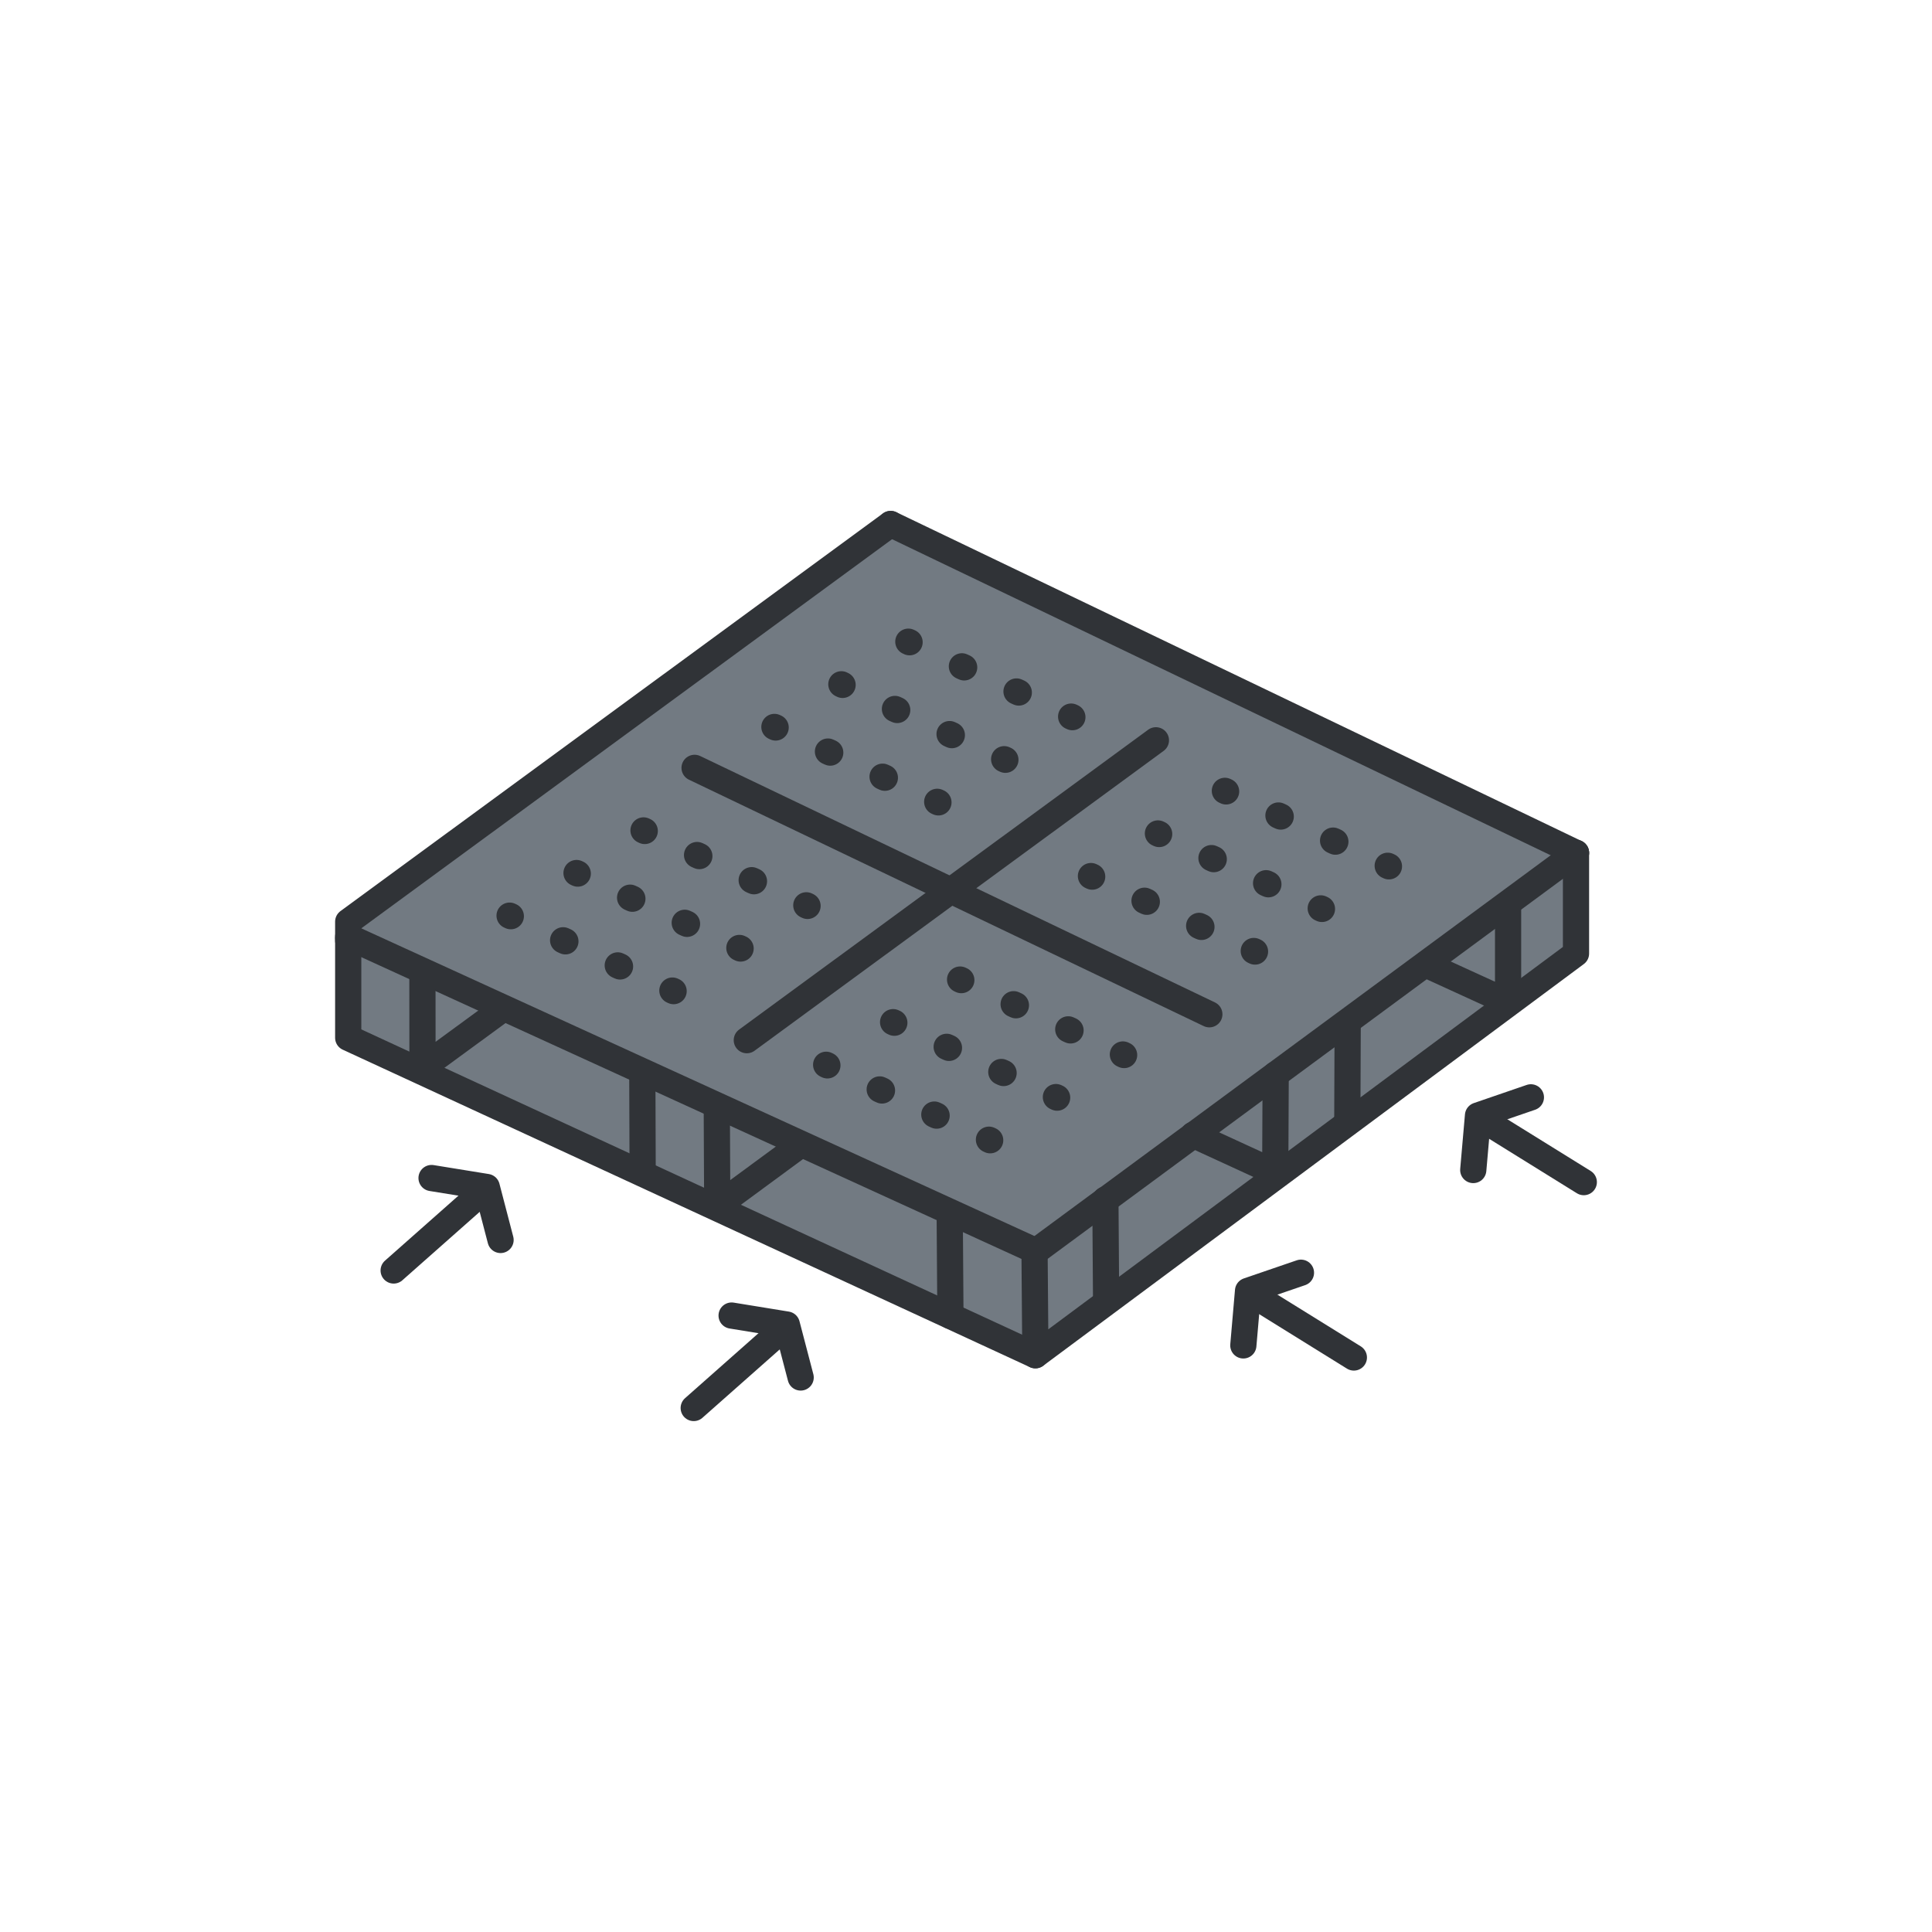 <svg xmlns="http://www.w3.org/2000/svg" viewBox="0 0 516 516"><defs><style>.cls-1{fill:#1075c1;opacity:0;}.cls-2{fill:#727a82;}.cls-3,.cls-4{fill:none;stroke:#303337;stroke-linecap:round;stroke-linejoin:round;stroke-width:7px;}.cls-4{stroke-dasharray:0.67 15.39;}</style></defs><g id="Шар_2"><g id="Шар_1-2"><rect class="cls-1" width="516" height="516"></rect><polygon class="cls-2" points="237.88 139.95 93 246.16 93 250.89 93 251.18 93 259.77 93 277.17 276.53 361.96 276.52 361.95 276.53 361.96 420.92 254.67 420.92 227.79 237.88 139.95"></polygon><line class="cls-3" x1="420.92" y1="227.79" x2="276.03" y2="334.65"></line><polyline class="cls-3" points="276.53 361.96 93 277.17 93 250.89"></polyline><polyline class="cls-3" points="276.31 334.8 276.53 361.96 420.92 254.67 420.92 227.79"></polyline><polyline class="cls-3" points="112.82 259.77 112.84 285.14 134.13 269.56"></polyline><polyline class="cls-3" points="191.44 295.85 191.56 322.08 213.48 305.96"></polyline><line class="cls-3" x1="171.64" y1="313.1" x2="171.55" y2="286.72"></line><line class="cls-3" x1="253.84" y1="351.44" x2="253.65" y2="324.4"></line><line class="cls-3" x1="295.42" y1="347.41" x2="295.23" y2="320.37"></line><polyline class="cls-3" points="340.71 286.94 340.59 313.17 318.67 303.09"></polyline><polyline class="cls-3" points="402.78 241.43 402.78 267.65 380.74 257.57"></polyline><line class="cls-3" x1="359.84" y1="299.49" x2="359.94" y2="273.12"></line><line class="cls-3" x1="276.31" y1="333.98" x2="93" y2="250.19"></line><line class="cls-3" x1="237.88" y1="139.95" x2="420.92" y2="227.79"></line><polyline class="cls-3" points="93 251.18 93 246.16 237.88 139.95"></polyline><line class="cls-3" x1="179.91" y1="264.71" x2="179.58" y2="264.56"></line><line class="cls-4" x1="165.6" y1="258.12" x2="143.42" y2="247.92"></line><line class="cls-3" x1="136.43" y1="244.7" x2="136.1" y2="244.55"></line><line class="cls-3" x1="197.8" y1="253.33" x2="197.47" y2="253.18"></line><line class="cls-4" x1="183.49" y1="246.74" x2="161.3" y2="236.54"></line><line class="cls-3" x1="154.31" y1="233.32" x2="153.98" y2="233.17"></line><line class="cls-3" x1="215.68" y1="241.95" x2="215.35" y2="241.79"></line><line class="cls-4" x1="201.37" y1="235.36" x2="179.19" y2="225.15"></line><line class="cls-3" x1="172.2" y1="221.94" x2="171.87" y2="221.79"></line><line class="cls-3" x1="250.64" y1="214.3" x2="250.31" y2="214.15"></line><line class="cls-4" x1="236.33" y1="207.72" x2="214.15" y2="197.51"></line><line class="cls-3" x1="207.16" y1="194.3" x2="206.83" y2="194.15"></line><line class="cls-3" x1="268.52" y1="202.92" x2="268.19" y2="202.77"></line><line class="cls-4" x1="254.22" y1="196.34" x2="232.03" y2="186.13"></line><line class="cls-3" x1="225.04" y1="182.92" x2="224.71" y2="182.76"></line><line class="cls-3" x1="286.41" y1="191.54" x2="286.08" y2="191.39"></line><line class="cls-4" x1="272.1" y1="184.96" x2="249.92" y2="174.75"></line><line class="cls-3" x1="242.93" y1="171.53" x2="242.6" y2="171.38"></line><line class="cls-3" x1="264.46" y1="304.54" x2="264.13" y2="304.39"></line><line class="cls-4" x1="250.15" y1="297.96" x2="227.97" y2="287.75"></line><line class="cls-3" x1="220.98" y1="284.54" x2="220.65" y2="284.38"></line><line class="cls-3" x1="282.34" y1="293.16" x2="282.01" y2="293.01"></line><line class="cls-4" x1="268.04" y1="286.58" x2="245.85" y2="276.37"></line><line class="cls-3" x1="238.86" y1="273.15" x2="238.53" y2="273"></line><line class="cls-3" x1="300.23" y1="281.78" x2="299.9" y2="281.63"></line><line class="cls-4" x1="285.92" y1="275.2" x2="263.74" y2="264.99"></line><line class="cls-3" x1="256.75" y1="261.77" x2="256.42" y2="261.62"></line><line class="cls-3" x1="335.19" y1="254.14" x2="334.86" y2="253.99"></line><line class="cls-4" x1="320.88" y1="247.56" x2="298.69" y2="237.35"></line><line class="cls-3" x1="291.7" y1="234.13" x2="291.37" y2="233.98"></line><line class="cls-3" x1="353.07" y1="242.76" x2="352.74" y2="242.61"></line><line class="cls-4" x1="338.76" y1="236.17" x2="316.58" y2="225.97"></line><line class="cls-3" x1="309.59" y1="222.75" x2="309.26" y2="222.6"></line><line class="cls-3" x1="370.96" y1="231.38" x2="370.63" y2="231.23"></line><line class="cls-4" x1="356.65" y1="224.79" x2="334.46" y2="214.59"></line><line class="cls-3" x1="327.47" y1="211.37" x2="327.14" y2="211.22"></line><line class="cls-3" x1="199.46" y1="277.81" x2="308.72" y2="197.72"></line><line class="cls-3" x1="185.51" y1="205.08" x2="322.99" y2="270.89"></line><line class="cls-3" x1="129.53" y1="317.74" x2="105.14" y2="339.32"></line><polyline class="cls-3" points="115.26 314.63 130 317.02 133.69 331.17"></polyline><line class="cls-3" x1="209.67" y1="354.47" x2="185.28" y2="376.05"></line><polyline class="cls-3" points="195.4 351.36 210.14 353.76 213.84 367.9"></polyline><line class="cls-3" x1="395.33" y1="298.55" x2="423" y2="315.72"></line><polyline class="cls-3" points="408.87 293.08 394.75 297.93 393.48 312.49"></polyline><line class="cls-3" x1="333.92" y1="345.39" x2="361.59" y2="362.56"></line><polyline class="cls-3" points="347.46 339.92 333.33 344.76 332.07 359.33"></polyline></g></g></svg>